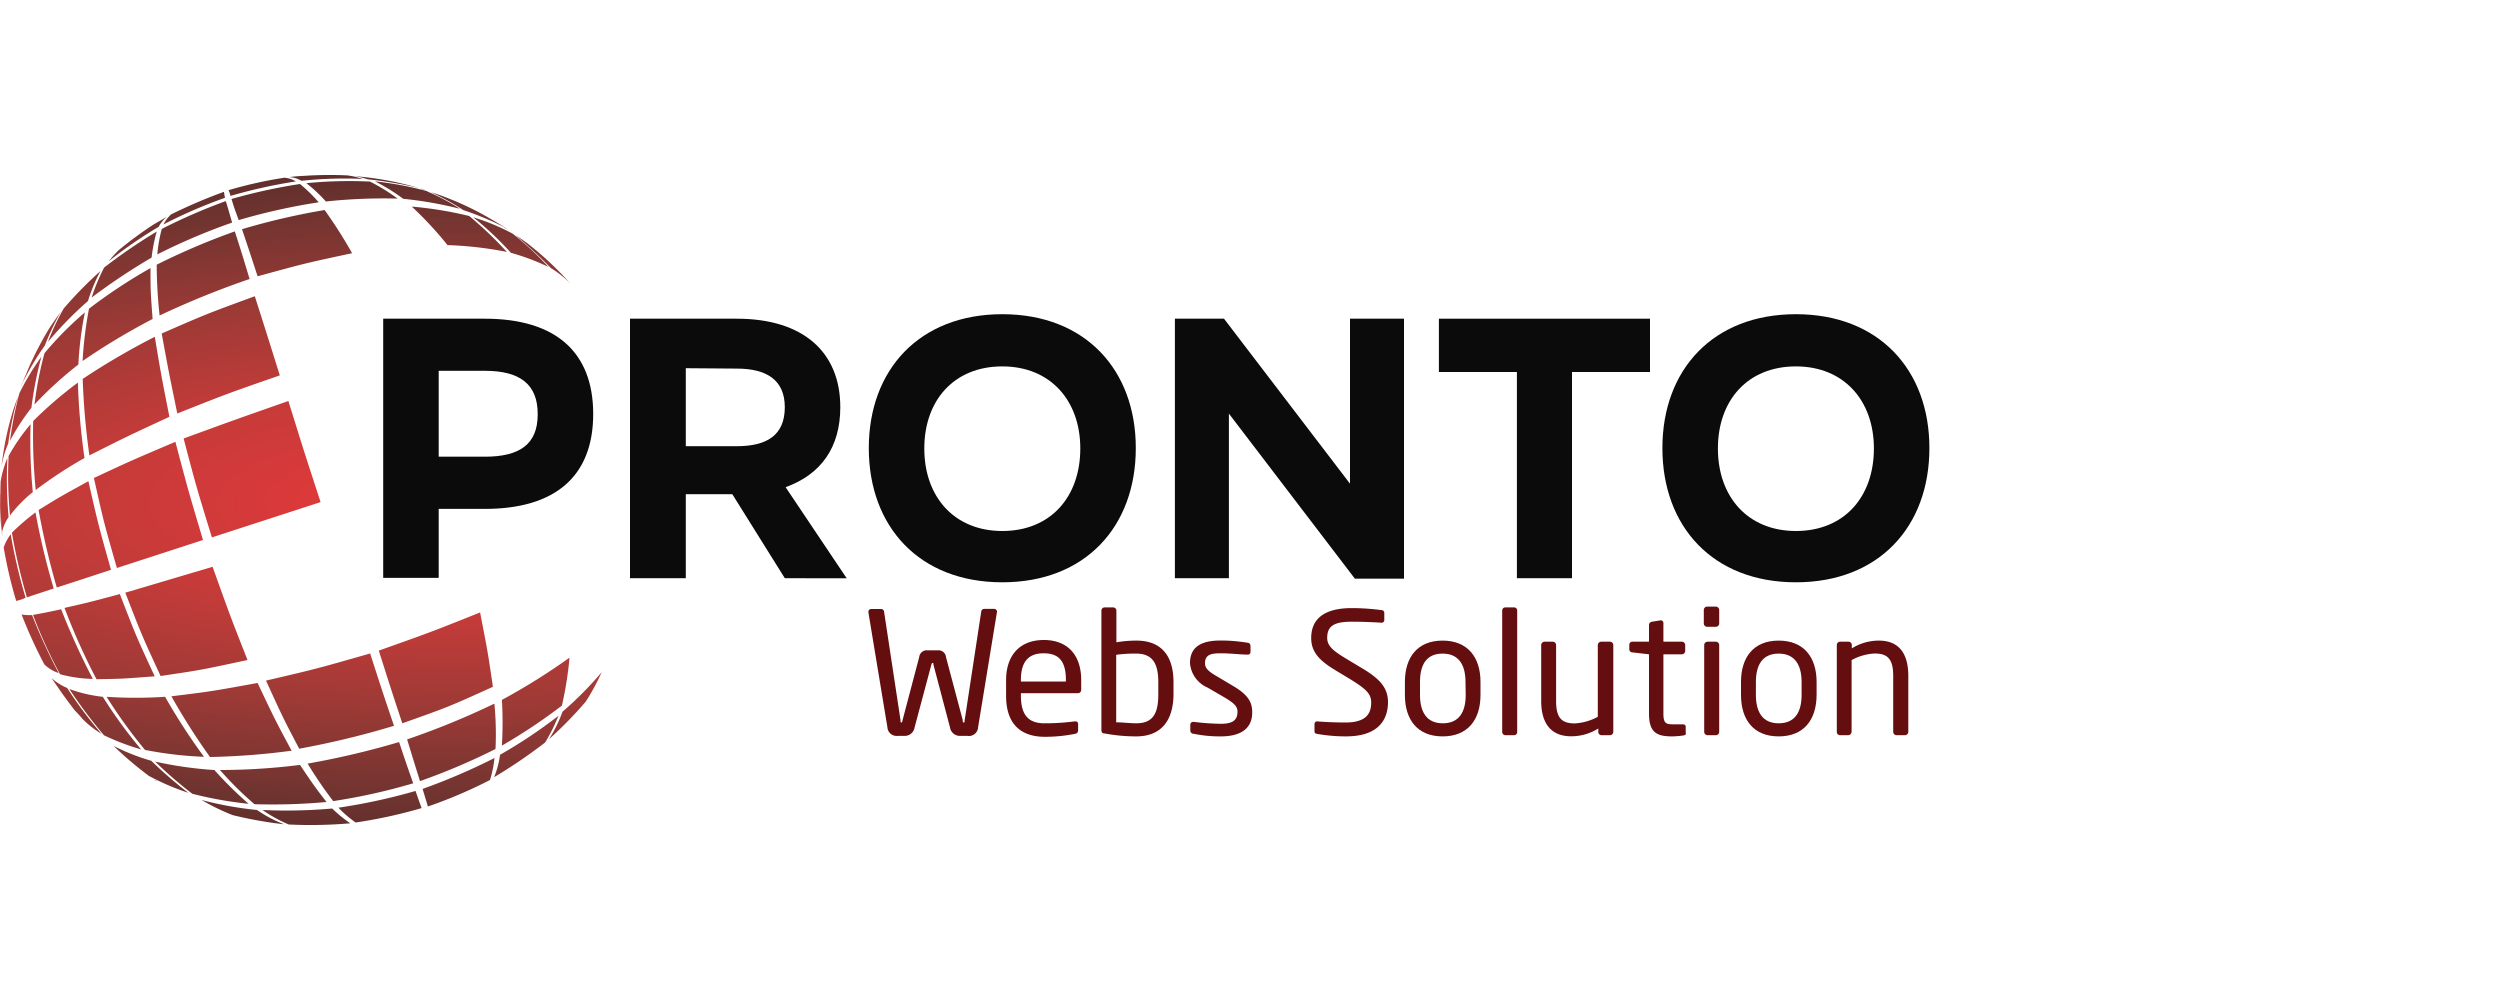 <svg id="Layer_1" data-name="Layer 1" xmlns="http://www.w3.org/2000/svg" xmlns:xlink="http://www.w3.org/1999/xlink" viewBox="0 0 250 100"><defs><style>.cls-1{fill-rule:evenodd;fill:url(#radial-gradient);}.cls-2{fill:#0c0b0c;}.cls-3{fill:#650e10;}</style><radialGradient id="radial-gradient" cx="-569.91" cy="220.2" r="1.44" gradientTransform="matrix(138.38, 0, 0, -43.19, 78909.42, 9560.74)" gradientUnits="userSpaceOnUse"><stop offset="0" stop-color="#e6393b"/><stop offset="0.08" stop-color="#da393a"/><stop offset="0.19" stop-color="#c33b39"/><stop offset="0.32" stop-color="#9f3a36"/><stop offset="0.47" stop-color="#713430"/><stop offset="0.64" stop-color="#412624"/><stop offset="0.79" stop-color="#0c0b0c"/></radialGradient></defs><path class="cls-1" d="M22.4,19.18a4.94,4.94,0,0,0,.1.6,49.34,49.34,0,0,0-6.15,2.66,3.52,3.52,0,0,1,.76-1A51.6,51.6,0,0,1,22.4,19.18Zm6.05-1.41a2.75,2.75,0,0,1,1.14.37,51.68,51.68,0,0,0-6.54,1.45,2.45,2.45,0,0,0-.2-.57A41.69,41.69,0,0,1,28.45,17.77Zm27.37,9.29c.43.43.82.86,1.21,1.29a10.11,10.11,0,0,0-1.94-1.54,46.05,46.05,0,0,0-3.55-3.3c.59.39.59.39,1.17.8A32.2,32.2,0,0,1,55.82,27.06Zm-4.57-3.8a4.21,4.21,0,0,0-.68-.43l-1-.67C50.15,22.53,50.7,22.87,51.25,23.26Zm-2.32-1.45c.7.41.7.41,1.4.86a29.51,29.51,0,0,0-4-1.66,22.53,22.53,0,0,0-3.26-1.79c1,.31,1,.31,1.83.64A29.42,29.42,0,0,1,48.93,21.81Zm-6.17-2.73a2.39,2.39,0,0,0-.47-.14.6.6,0,0,1-.21-.09A6,6,0,0,1,42.76,19.08Zm-1.25-.39.41.12a39.6,39.6,0,0,0-5.15-.88,6.51,6.51,0,0,0-1.52-.33A31.69,31.69,0,0,1,41.51,18.69Zm-6.77-1.15a9.28,9.28,0,0,1,1.54.35,41.28,41.28,0,0,0-6.13.19,2.73,2.73,0,0,0-1.23-.37c.78-.09.82-.09,1.56-.13A37.84,37.84,0,0,1,34.74,17.54Zm-19.4,4.92,1.35-.78a3.1,3.1,0,0,0-.82,1,43.2,43.2,0,0,0-5,3.45A10.75,10.75,0,0,1,11.89,25,39.56,39.56,0,0,1,15.34,22.46ZM5,32.72c.52-.76.52-.76,1.07-1.52a24.9,24.9,0,0,0-1.58,3.34A27.75,27.75,0,0,0,2.3,38.21c.28-.73.28-.73.57-1.43A33,33,0,0,1,5,32.72ZM2.58,37.44l-.39,1c-.16.37-.16.37-.28.7C2.11,38.6,2.34,38,2.58,37.44ZM1.37,40.86c.21-.62.21-.62.45-1.27a34.35,34.35,0,0,0-1,4.77,9.8,9.8,0,0,0-.67,2.32A30,30,0,0,1,1.37,40.86ZM.06,48.16A10.6,10.6,0,0,1,.74,45.8a42.16,42.16,0,0,0,.12,5.91,4.25,4.25,0,0,0-.67,1.58,41.34,41.34,0,0,1-.13-5Zm0,1.23a33.44,33.44,0,0,0,.16,4,1,1,0,0,0,0,.25A29.92,29.92,0,0,1,0,49.39ZM7.44,71c-1.14-1.52-1.14-1.52-2.29-3.2a5.6,5.6,0,0,0,1.57,1,40.77,40.77,0,0,0,3.43,4.58,9.41,9.41,0,0,1-1.93-1.52C8,71.58,7.71,71.28,7.44,71Zm8,7s0,0,.09,0,.06,0,.14.11A.7.7,0,0,0,15.46,78Zm10.26,3a13,13,0,0,0,2.71,1.43,40.6,40.6,0,0,1-5.15-.92A22.06,22.06,0,0,1,20.16,80,35.72,35.72,0,0,0,25.72,81Zm7.52-.15a12.88,12.88,0,0,0,1.81,1.48,45.62,45.62,0,0,1-6.15.12A14.23,14.23,0,0,1,26.25,81,52.25,52.25,0,0,0,33.24,80.85Zm8.33-1.76c.35,1,.35,1,.61,1.72a48.71,48.71,0,0,1-6.6,1.44,11.88,11.88,0,0,1-1.72-1.48A58.72,58.72,0,0,0,41.57,79.09Zm7.9-3.3A11.23,11.23,0,0,1,49,78a47.12,47.12,0,0,1-6.21,2.65l-.53-1.76A61.78,61.78,0,0,0,49.47,75.79Zm6.4-4.23a17.24,17.24,0,0,1-1.34,2.69,52.18,52.18,0,0,1-5.1,3.47A8.74,8.74,0,0,0,50,75.48,49.61,49.61,0,0,0,55.87,71.56Zm4.34-4.39a22.26,22.26,0,0,1-1.62,3,40.16,40.16,0,0,1-3.67,3.75,13.82,13.82,0,0,0,1.35-2.75A35.12,35.12,0,0,0,60.21,67.17ZM15.13,76.08a41.09,41.09,0,0,0,3.7,3.2,24.17,24.17,0,0,1-3.94-1.69,36,36,0,0,1-3.53-3A20.79,20.79,0,0,0,15.13,76.08Zm6.28.89a39,39,0,0,0,3.45,3.41,38.77,38.77,0,0,1-5.62-1,38.2,38.2,0,0,1-3.72-3.22A38.35,38.35,0,0,0,21.41,77ZM30,76.49c1.42,2.11,1.42,2.11,2.65,3.71a59.49,59.49,0,0,1-7.2.22A32.51,32.51,0,0,1,22,77,63.94,63.94,0,0,0,30,76.49Zm9.91-2.28c.78,2.33.78,2.33,1.41,4.12a59.65,59.65,0,0,1-8,1.78,42.24,42.24,0,0,1-2.56-3.75A82.38,82.38,0,0,0,39.89,74.21Zm9.53-3.84a31.43,31.43,0,0,1,.11,4.53A64.34,64.34,0,0,1,42,78.11c-.56-1.79-.56-1.79-1.29-4.17A78.46,78.46,0,0,0,49.42,70.37Zm7.51-4.59a35.34,35.34,0,0,1-.76,4.78,55.6,55.6,0,0,1-6,4,38.91,38.91,0,0,0,0-4.57A63.52,63.52,0,0,0,56.93,65.78Zm-46.67,3.9a46.94,46.94,0,0,0,3.83,5.26,24,24,0,0,1-3.71-1.41A48.46,48.46,0,0,1,6.93,68.9,14.49,14.49,0,0,0,10.26,69.68Zm6.23,0a61.15,61.15,0,0,0,3.89,6,37.72,37.72,0,0,1-5.9-.69,49.05,49.05,0,0,1-3.84-5.31A44,44,0,0,0,16.49,69.68Zm9.25-1.38c1.74,3.67,1.74,3.67,3.4,6.77A71.12,71.12,0,0,1,21,75.7a65.87,65.87,0,0,1-3.86-6.07C21.12,69.14,21.12,69.14,25.74,68.3Zm11.24-3c1.29,4,1.29,4,2.4,7.28a85.65,85.65,0,0,1-9.48,2.29c-1.62-3.09-1.62-3.09-3.32-6.81C31.66,66.88,31.66,66.88,37,65.35Zm11-4.1c.78,4,.78,4,1.29,7.48-4.41,2-4.41,2-9.06,3.65C39.13,69,39.13,69,37.88,65.06,43.09,63.21,43.09,63.21,48,61.25Zm-44.81.26a56.89,56.89,0,0,0,2.68,5.85,3.89,3.89,0,0,1-1.43-.86,47.29,47.29,0,0,1-2.28-5A5,5,0,0,0,3.16,61.51Zm2.91-.57a71.35,71.35,0,0,0,3.18,7A13.39,13.39,0,0,1,6,67.42,49.31,49.31,0,0,1,3.3,61.49C4.41,61.29,4.41,61.29,6.07,60.94Zm5.87-1.52c1.66,4.29,1.66,4.29,3.5,8.26-3.24.25-3.24.25-5.82.29a63.77,63.77,0,0,1-3.2-7.13C8.8,60.26,8.8,60.26,11.94,59.42Zm9.29-2.69C23,61.55,23,61.55,24.75,66,20.1,67,20.1,67,16.06,67.6c-1.85-4-1.85-4-3.53-8.33ZM1.07,53.43a54.79,54.79,0,0,0,1.49,6.34,3.87,3.87,0,0,1-.94.32A43.64,43.64,0,0,1,.37,54.74,4.85,4.85,0,0,1,1.07,53.43Zm2.48-2.19a71.71,71.71,0,0,0,1.82,7.61l-2.68.88a56.92,56.92,0,0,1-1.5-6.46A23,23,0,0,1,3.55,51.24Zm5.29-3.12c1,4.39,1,4.39,2.26,8.86C8,58,8,58,5.68,58.75A75.76,75.76,0,0,1,3.86,51C6,49.68,6,49.68,8.84,48.12Zm8.7-3.94C18.81,49,18.81,49,20.3,54L11.69,56.8c-1.3-4.54-1.3-4.54-2.3-9C13.1,46.07,13.1,46.07,17.54,44.18Zm11.3-4.08c1.55,5,1.55,5,3.22,10.11L21.19,53.74c-1.54-5-1.54-5-2.83-9.89C23.42,42,23.42,42,28.84,40.1ZM3.06,42.42a52.63,52.63,0,0,0,.22,6.79A13.27,13.27,0,0,0,1,51.55,41.4,41.4,0,0,1,.86,45.6,19.15,19.15,0,0,1,3.06,42.42Zm4.73-4.16a67.2,67.2,0,0,0,.66,7.54A43.58,43.58,0,0,0,3.57,49a57,57,0,0,1-.25-6.9A40.63,40.63,0,0,1,7.79,38.26Zm7.69-4.58c.62,3.74.62,3.74,1.46,8-4.31,2-4.31,2-8,3.86a71.47,71.47,0,0,1-.67-7.65A72.55,72.55,0,0,1,15.48,33.68Zm10-4.06c1.17,3.67,1.17,3.67,2.5,7.92-5.29,1.84-5.29,1.84-10.25,3.81-.88-4.28-.88-4.28-1.56-8C20.69,31.38,20.69,31.38,25.49,29.62ZM4.14,35.67a37.28,37.28,0,0,0-1,5.11A22,22,0,0,0,1,44.08a36.46,36.46,0,0,1,.94-4.76A26.51,26.51,0,0,1,4.14,35.67Zm4.35-4.43a34.06,34.06,0,0,0-.65,5.21,38,38,0,0,0-4.39,4,35.18,35.18,0,0,1,1-5.13A33.85,33.85,0,0,1,8.49,31.24Zm6.56-4.43c0,2.24,0,2.24.21,5.09a66.63,66.63,0,0,0-7,4.2,39.14,39.14,0,0,1,.64-5.23A53.09,53.09,0,0,1,15.05,26.81Zm8.43-3.67c.66,2.05.66,2.05,1.48,4.76a87.14,87.14,0,0,0-9,3.65,48.53,48.53,0,0,1-.29-5.08A69.62,69.62,0,0,1,23.48,23.14Zm9-2.11a46.49,46.49,0,0,1,2.73,4.29c-4.67,1-4.67,1-9.45,2.31C24.9,25,24.9,25,24.2,22.92A68.4,68.4,0,0,1,32.48,21Zm14.44.57a37.4,37.4,0,0,1,3.76,3.59,36.9,36.9,0,0,0-5.93-.68,36.3,36.3,0,0,0-3.57-3.85A37.79,37.79,0,0,1,46.92,21.6Zm4.35,1.77a31,31,0,0,1,3.57,3.32,23.07,23.07,0,0,0-3.75-1.41,32.81,32.81,0,0,0-3.76-3.55A22,22,0,0,1,51.27,23.37ZM10.05,27.1a16.47,16.47,0,0,0-1.25,3,37.09,37.09,0,0,0-4,4.09,22.24,22.24,0,0,1,1.58-3.35A40,40,0,0,1,10.05,27.1Zm5.62-3.94a16.35,16.35,0,0,0-.51,2.6,61.82,61.82,0,0,0-6,4,20.2,20.2,0,0,1,1.25-3A53.75,53.75,0,0,1,15.67,23.16Zm6.91-3.05c.27.88.27.88.63,2.15a61.33,61.33,0,0,0-7.48,3.18,14.49,14.49,0,0,1,.45-2.55A57.22,57.22,0,0,1,22.58,20.11ZM30,18.4a15.46,15.46,0,0,1,1.87,1.83,60.86,60.86,0,0,0-8,1.78c-.45-1.23-.45-1.23-.72-2.11A55.28,55.28,0,0,1,30,18.4ZM37,18.16a19.2,19.2,0,0,1,2.76,1.7,54.24,54.24,0,0,0-7.17.29,15.27,15.27,0,0,0-1.95-1.83A42.88,42.88,0,0,1,37,18.16Zm5.76,1A22.09,22.09,0,0,1,46,20.88a39,39,0,0,0-5.68-1,19.18,19.18,0,0,0-2.81-1.74A33,33,0,0,1,42.72,19.12Z"/><path class="cls-2" d="M48.48,31.87c7.09,0,10.84,3.34,10.84,9.53v0c0,6.19-3.75,9.49-10.84,9.49H43.87v6.9H38.32V31.87Zm5.29,9.53c0-3-1.8-4.32-5.29-4.32H43.87v8.59h4.61c3.49,0,5.29-1.24,5.29-4.23Z"/><path class="cls-2" d="M78.48,57.82l-5.25-8.4H68.58v8.4H63V31.87H73.68c6.64,0,10.35,3.34,10.35,8.85v0c0,4-1.91,6.71-5.47,8l6.11,9.11Zm-9.9-21v7.8h5.1c3,0,4.8-1.09,4.8-3.9v0c0-2.74-1.84-3.86-4.8-3.86Z"/><path class="cls-2" d="M100.23,31.42c8.29,0,13.35,5.55,13.35,13.39v0c0,7.87-5.06,13.42-13.35,13.42h0c-8.29,0-13.35-5.55-13.35-13.42v0c0-7.84,5.06-13.39,13.35-13.39Zm0,21.68c4.84,0,7.8-3.42,7.8-8.25v0c0-4.8-3-8.21-7.8-8.21h0c-4.84,0-7.8,3.41-7.8,8.21v0c0,4.84,3,8.25,7.8,8.25Z"/><path class="cls-2" d="M135,31.87h5.4v26h-4.91L122.89,41.36V57.82h-5.4V31.87h4.91L135,48.37V31.87Z"/><path class="cls-2" d="M165,31.87V37.2h-7.8V57.82h-5.51V37.2h-7.8V31.87Z"/><path class="cls-2" d="M179.59,31.42c8.29,0,13.35,5.55,13.35,13.39v0c0,7.87-5.06,13.42-13.35,13.42h0c-8.29,0-13.35-5.55-13.35-13.42v0c0-7.84,5.06-13.39,13.35-13.39Zm0,21.68c4.84,0,7.8-3.42,7.8-8.25v0c0-4.8-3-8.21-7.8-8.21h0c-4.84,0-7.8,3.41-7.8,8.21v0c0,4.84,3,8.25,7.8,8.25Z"/><path class="cls-3" d="M99.69,61.24,97.81,72.72a.92.92,0,0,1-1.06.87H96a1,1,0,0,1-1-.85l-1.66-6.29c0-.15,0-.15-.1-.15h0s-.07,0-.1.15l-1.68,6.29a1,1,0,0,1-1,.85h-.72a.92.92,0,0,1-1-.87L86.84,61.24v-.05a.28.28,0,0,1,.29-.29h1a.3.3,0,0,1,.28.29L90.05,72c0,.17,0,.25.09.25s.08-.1.12-.25l1.66-6.29a.76.76,0,0,1,.8-.68H93.8a.75.75,0,0,1,.8.68L96.27,72c0,.15,0,.25.11.25s.05-.08.09-.25l1.65-10.82a.3.3,0,0,1,.29-.29h1a.28.28,0,0,1,.29.29A.07.07,0,0,1,99.69,61.24Z"/><path class="cls-3" d="M107.78,69.32h-5.69v.24c0,2,.8,2.77,2.36,2.77a22.92,22.92,0,0,0,3-.19h.09a.24.24,0,0,1,.27.24V73c0,.22-.07.34-.34.39a15.16,15.16,0,0,1-3,.29c-2,0-3.86-.92-3.86-4.08V68c0-2.43,1.34-4,3.77-4s3.74,1.56,3.74,4V69C108.1,69.17,108,69.32,107.78,69.32ZM106.59,68c0-1.92-.73-2.67-2.23-2.67s-2.27.83-2.27,2.67v.15h4.5Z"/><path class="cls-3" d="M113.62,73.64a16.78,16.78,0,0,1-3.12-.29c-.31,0-.36-.15-.36-.39V61.07a.32.32,0,0,1,.31-.33h.86a.33.33,0,0,1,.33.33v3.16a11.86,11.86,0,0,1,2-.17c2.47,0,3.71,1.49,3.71,4.16v1.22C117.33,72,116.17,73.64,113.62,73.64Zm2.21-5.42c0-1.82-.54-2.86-2.21-2.86a13.48,13.48,0,0,0-2,.12v6.75c.58,0,1.41.1,2,.1,1.69,0,2.21-1,2.21-2.89Z"/><path class="cls-3" d="M122.07,73.64a12.88,12.88,0,0,1-2.69-.26c-.22,0-.35-.15-.35-.34v-.59a.28.28,0,0,1,.3-.26h.07a25.11,25.11,0,0,0,2.67.19c1.1,0,1.68-.29,1.68-1.21,0-.51-.3-.83-1.27-1.41l-1.72-1A2.91,2.91,0,0,1,119,66.31c0-1.76,1.33-2.26,3.08-2.26a16.38,16.38,0,0,1,2.64.22c.23,0,.33.16.33.35v.55a.26.26,0,0,1-.29.29h-.05c-.59,0-1.68-.13-2.63-.13s-1.58.12-1.58,1c0,.51.39.84,1.17,1.29l1.68,1c1.41.84,1.87,1.57,1.87,2.57C125.25,72.91,124,73.64,122.07,73.64Z"/><path class="cls-3" d="M134.59,73.64a16.83,16.83,0,0,1-2.82-.24c-.29-.05-.32-.12-.32-.3v-.69a.26.26,0,0,1,.29-.27h0c.78.07,2,.11,2.8.11,2,0,2.58-.82,2.58-2,0-.85-.49-1.33-2-2.27l-1.65-1c-1.57-.95-2.35-1.82-2.35-3.17,0-2.06,1.48-3,4.07-3a23.31,23.31,0,0,1,2.95.2c.17,0,.29.12.29.29V62a.26.26,0,0,1-.29.27h0c-.75-.05-1.94-.1-2.92-.1-1.75,0-2.5.38-2.5,1.62,0,.79.56,1.27,1.85,2.05l1.56.94c2,1.17,2.67,2.1,2.67,3.46C138.79,71.87,137.94,73.64,134.59,73.64Z"/><path class="cls-3" d="M144.26,73.64c-2.5,0-3.77-1.65-3.77-4.15V68.2c0-2.49,1.27-4.14,3.77-4.14s3.79,1.65,3.79,4.14v1.29C148.05,72,146.76,73.64,144.26,73.64Zm2.29-5.44c0-1.73-.69-2.84-2.29-2.84S142,66.45,142,68.2v1.29c0,1.73.68,2.84,2.28,2.84s2.29-1.09,2.29-2.84Z"/><path class="cls-3" d="M151.41,73.52h-.88a.33.33,0,0,1-.31-.34V61.06a.31.31,0,0,1,.31-.32h.88a.31.31,0,0,1,.31.32V73.18A.32.32,0,0,1,151.41,73.52Z"/><path class="cls-3" d="M161,73.52h-.85a.32.32,0,0,1-.32-.34v-.33a5.11,5.11,0,0,1-2.71.78c-2,0-3-1.27-3-3.53V64.51a.34.34,0,0,1,.34-.34h.81a.34.34,0,0,1,.34.34V70.1c0,1.72.58,2.24,1.87,2.24a5.42,5.42,0,0,0,2.3-.66V64.51a.35.35,0,0,1,.34-.34H161a.34.34,0,0,1,.33.34v8.66A.34.34,0,0,1,161,73.52Z"/><path class="cls-3" d="M168.32,73.55a8.44,8.44,0,0,1-1.11.09c-1.56,0-2.31-.41-2.31-2.28V65.43l-1.65-.19a.31.31,0,0,1-.32-.3v-.46a.3.3,0,0,1,.32-.31h1.65V62.51a.34.34,0,0,1,.31-.34l.88-.14h0a.27.27,0,0,1,.25.29v1.85h1.84a.34.34,0,0,1,.34.34v.58a.34.34,0,0,1-.34.34h-1.84v5.93c0,.94.24,1.07.92,1.07h.95c.24,0,.36.07.36.24v.6C168.63,73.42,168.54,73.52,168.32,73.55Z"/><path class="cls-3" d="M171.58,62.68h-.86a.34.34,0,0,1-.34-.34V61a.34.34,0,0,1,.34-.34h.86a.34.34,0,0,1,.34.34v1.36A.34.34,0,0,1,171.58,62.68Zm0,10.84h-.82a.34.34,0,0,1-.34-.34V64.51a.34.34,0,0,1,.34-.34h.82a.34.34,0,0,1,.34.34v8.67A.34.34,0,0,1,171.55,73.52Z"/><path class="cls-3" d="M177.87,73.64c-2.5,0-3.77-1.65-3.77-4.15V68.2c0-2.49,1.27-4.14,3.77-4.14s3.79,1.65,3.79,4.14v1.29C181.65,72,180.37,73.64,177.87,73.64Zm2.29-5.44c0-1.73-.7-2.84-2.29-2.84s-2.28,1.09-2.28,2.84v1.29c0,1.73.68,2.84,2.28,2.84s2.29-1.09,2.29-2.84Z"/><path class="cls-3" d="M190.48,73.52h-.82a.34.34,0,0,1-.34-.34V67.59c0-1.72-.58-2.24-1.87-2.24a5.38,5.38,0,0,0-2.29.66v7.17a.36.36,0,0,1-.35.34H184a.33.33,0,0,1-.32-.34V64.51a.33.33,0,0,1,.32-.34h.85a.33.33,0,0,1,.33.34v.33a5.08,5.08,0,0,1,2.7-.78c2,0,2.95,1.27,2.95,3.53v5.59A.34.34,0,0,1,190.48,73.52Z"/></svg>